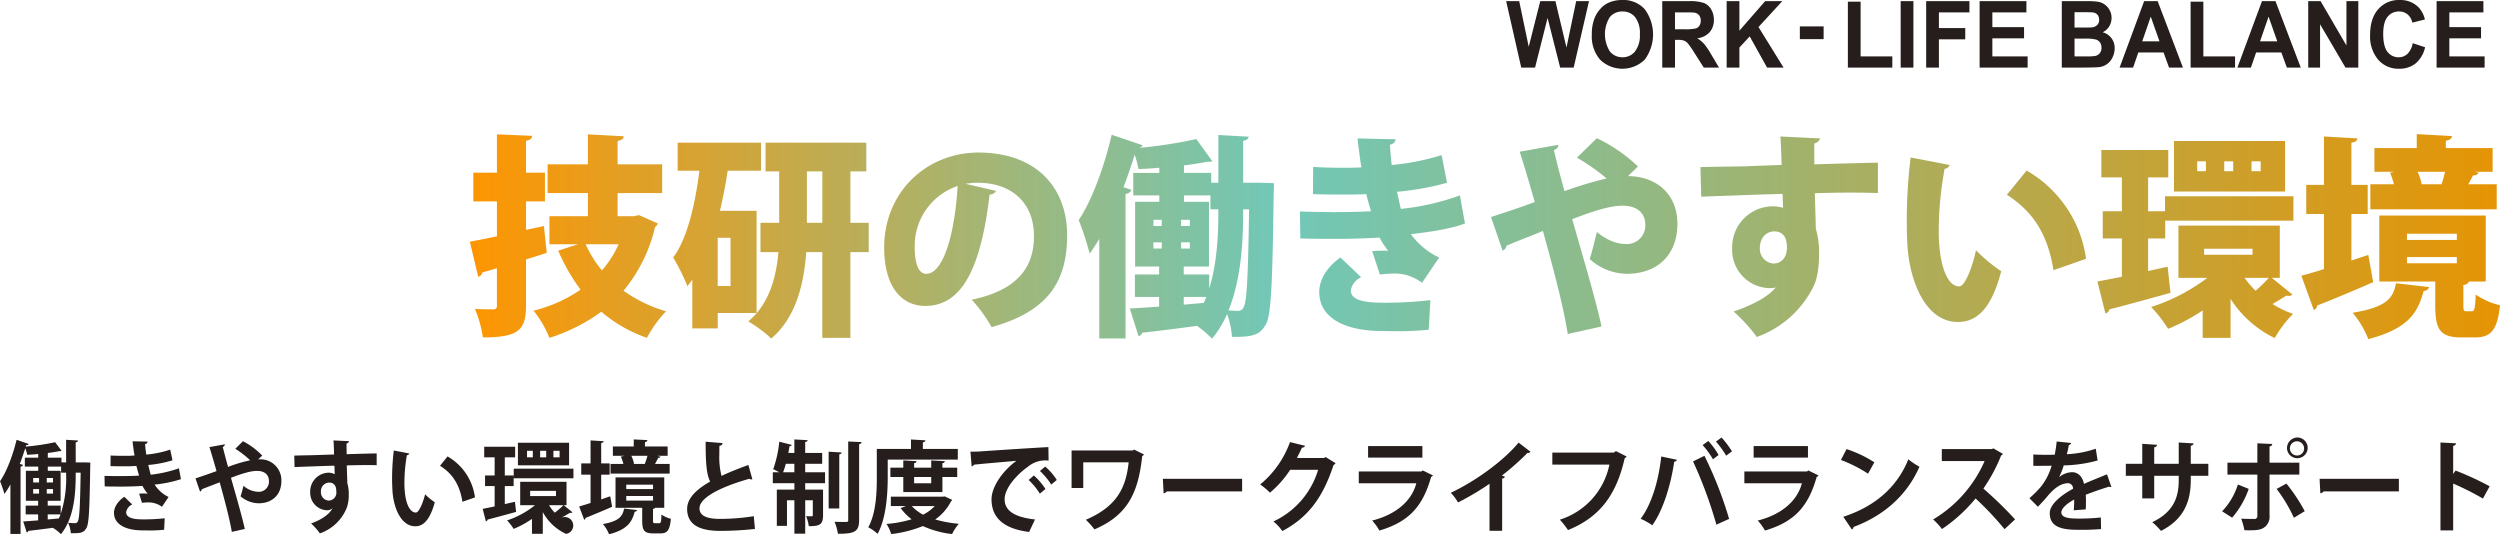 <svg id="top_04_wlb_h2_title" xmlns="http://www.w3.org/2000/svg" xmlns:xlink="http://www.w3.org/1999/xlink" width="700.246" height="149.65" viewBox="0 0 700.246 149.65">
  <defs>
    <style>
      .cls-1 {
        fill: #251e1c;
      }

      .cls-1, .cls-2 {
        fill-rule: evenodd;
      }

      .cls-2 {
        fill: url(#linear-gradient);
      }
    </style>
    <linearGradient id="linear-gradient" x1="674.188" y1="4271.97" x2="1242.84" y2="4271.97" gradientUnits="userSpaceOnUse">
      <stop offset="0" stop-color="#fe9500"/>
      <stop offset="0.4" stop-color="#70c8b8"/>
      <stop offset="1" stop-color="#e69404"/>
    </linearGradient>
  </defs>
  <path id="WORK-LIFE_BALANCE" data-name="WORK-LIFE BALANCE" class="cls-1" d="M972.56,4224.62l3.509-13.91,3.522,13.91h3.787l4.293-18.61h-3.594l-2.713,13-3.1-13h-4.245l-3.232,12.78-2.666-12.78h-3.654l4.221,18.61h3.872Zm18.223-2.21a8.956,8.956,0,0,0,12.5-.02,11.851,11.851,0,0,0-.02-14.14,8.054,8.054,0,0,0-6.253-2.56,9.29,9.29,0,0,0-3.811.74,6.756,6.756,0,0,0-2.286,1.68,8.725,8.725,0,0,0-1.646,2.55,12.362,12.362,0,0,0-.808,4.77A9.938,9.938,0,0,0,990.783,4222.41Zm2.7-11.91a4.442,4.442,0,0,1,3.558-1.59,4.393,4.393,0,0,1,3.537,1.57,7.24,7.24,0,0,1,1.34,4.77,7.4,7.4,0,0,1-1.37,4.86,4.393,4.393,0,0,1-3.507,1.62,4.444,4.444,0,0,1-3.522-1.63A9.1,9.1,0,0,1,993.485,4210.5Zm18.275,14.12v-7.77h0.73a5.553,5.553,0,0,1,1.79.21,2.745,2.745,0,0,1,1.08.78,26.734,26.734,0,0,1,1.88,2.73l2.58,4.05h4.27l-2.16-3.63a21.259,21.259,0,0,0-2.03-3.02,8.26,8.26,0,0,0-1.92-1.56,5.51,5.51,0,0,0,3.5-1.72,5.123,5.123,0,0,0,1.17-3.46,5.6,5.6,0,0,0-.77-2.93,4.106,4.106,0,0,0-2.06-1.79,12.332,12.332,0,0,0-4.11-.5h-7.52v18.61h3.57Zm0-15.46h2.79c1.44,0,2.31.02,2.6,0.06a2.187,2.187,0,0,1,1.35.73,2.358,2.358,0,0,1,.47,1.52,2.556,2.556,0,0,1-.36,1.4,1.9,1.9,0,0,1-1,.78,12.557,12.557,0,0,1-3.21.23h-2.64v-4.72Zm18.04,15.46V4219l2.89-3.11,4.86,8.73h4.62l-7.02-11.36,6.66-7.25h-4.8l-7.21,8.27v-8.27h-3.57v18.61h3.57Zm23.59-7.96v-3.57h-6.66v3.57h6.66Zm19.24,7.96v-3.13h-8.88v-15.33h-3.57v18.46h12.45Zm5.91,0v-18.61h-3.57v18.61h3.57Zm7.14,0v-7.91h7.38v-3.15h-7.38v-4.4h8.55v-3.15h-12.12v18.61h3.57Zm24.85,0v-3.13h-9.88v-5.07h8.88v-3.13h-8.88v-4.13h9.54v-3.15h-13.11v18.61h13.45Zm9.57,0h6.01c2.28-.02,3.71-0.06,4.31-0.12a4.693,4.693,0,0,0,3.92-2.8,5.718,5.718,0,0,0,.57-2.47,4.5,4.5,0,0,0-3.36-4.5,4.182,4.182,0,0,0,1.82-1.64,4.511,4.511,0,0,0,.67-2.39,4.307,4.307,0,0,0-.55-2.18,4.686,4.686,0,0,0-1.35-1.56,4.551,4.551,0,0,0-1.85-.77,19.775,19.775,0,0,0-3.13-.18h-7.06v18.61Zm5.62-15.51c1.68,0,2.69.02,3.05,0.06a2.023,2.023,0,0,1,1.34.66,2.1,2.1,0,0,1,.45,1.4,2.015,2.015,0,0,1-.52,1.45,2.32,2.32,0,0,1-1.44.67c-0.34.04-1.2,0.06-2.59,0.06h-2.34v-4.3h2.05Zm0.83,7.4a11.338,11.338,0,0,1,3.16.27,2.154,2.154,0,0,1,1.12.85,2.494,2.494,0,0,1,.39,1.42,2.327,2.327,0,0,1-.51,1.58,2.165,2.165,0,0,1-1.29.74,14.657,14.657,0,0,1-2.45.12h-3.3v-4.98h2.88Zm20.4-10.5h-3.78l-6.88,18.61h3.78l1.46-4.23h7.07l1.54,4.23h3.89Zm-4.32,11.25,2.39-6.91,2.43,6.91h-4.82Zm26,7.36v-3.13h-8.88v-15.33h-3.57v18.46h12.45Zm11.32-18.61h-3.78l-6.88,18.61h3.78l1.46-4.23h7.07l1.54,4.23h3.89Zm-4.32,11.25,2.39-6.91,2.43,6.91h-4.82Zm16.81,7.36v-12.13l7.12,12.13h3.59v-18.61h-3.32v12.43l-7.24-12.43h-3.47v18.61h3.32Zm24.48-3.84a3.464,3.464,0,0,1-2.44.95,3.834,3.834,0,0,1-3.14-1.5c-0.8-1-1.21-2.68-1.21-5.03,0-2.21.41-3.82,1.23-4.81a3.926,3.926,0,0,1,3.19-1.48,3.63,3.63,0,0,1,2.42.83,4.011,4.011,0,0,1,1.31,2.29l3.53-.89a7.5,7.5,0,0,0-1.81-3.43,7.17,7.17,0,0,0-5.27-2.02,7.624,7.624,0,0,0-5.99,2.57c-1.52,1.72-2.28,4.12-2.28,7.22a10.024,10.024,0,0,0,2.26,6.93,7.427,7.427,0,0,0,5.79,2.53,7.262,7.262,0,0,0,4.7-1.48,8.258,8.258,0,0,0,2.65-4.53l-3.46-1.15A5.647,5.647,0,0,1,1216.92,4220.78Zm21.61,3.84v-3.13h-9.88v-5.07h8.88v-3.13h-8.88v-4.13h9.54v-3.15h-13.11v18.61h13.45Z" transform="translate(-542.594 -4205.69)"/>
  <path id="技研の働きやすい環境" class="cls-2" d="M689.932,4270.08v-7.98h5.3v-8.04h-5.3v-8.94c1.2-.18,1.653-0.66,1.711-1.38l-9.863-.42v10.74h-6.613v8.04h6.613v9.78c-2.907.6-5.472,1.14-7.582,1.5l2.338,9.84a1.5,1.5,0,0,0,1.14-1.2c1.2-.36,2.622-0.72,4.1-1.2v10.38a0.948,0.948,0,0,1-1.083,1.14c-0.741,0-3.078,0-5.073-.12a32.168,32.168,0,0,1,2.223,7.98c10.147,0,12.085-2.16,12.085-9v-12.84c1.939-.6,3.877-1.2,5.815-1.86l-0.8-7.5Zm30.271-3.84h-4.618v-6.48H728.07v-8.04H715.585v-6.54c1.14-.24,1.654-0.6,1.711-1.32l-10.034-.54v8.4H695.975v8.04h11.287v6.48H696.488v7.86h8.038l-5.587,1.8a54.059,54.059,0,0,0,6.271,10.92,39.954,39.954,0,0,1-13.168,5.88,29.582,29.582,0,0,1,4.446,7.62,50.225,50.225,0,0,0,14.537-7.32,39.375,39.375,0,0,0,12.769,7.32,34.148,34.148,0,0,1,5.359-7.44,39.216,39.216,0,0,1-11.914-5.76,43.258,43.258,0,0,0,8.836-17.82,2.321,2.321,0,0,0,.8-1.02l-5.3-2.34Zm-4.333,7.86a29.157,29.157,0,0,1-4.674,7.32,31.042,31.042,0,0,1-4.561-7.32h9.235Zm38.644-9.36H744.253c0.855-3.66,1.6-7.44,2.166-11.22h9.349v-7.86H732.4v7.86h6.1c-1.254,9.78-3.477,19.14-7.354,24.3a54.811,54.811,0,0,1,3.991,8.04c0.456-.6.912-1.2,1.368-1.86v13.68h7.126v-4.32h10.888v-28.62Zm26.28,3.36v-14.4h4.447v-8.04H757.022v8.04h3.82v14.4H755.6v8.22h5.017c-0.57,6.84-2.508,14.52-8.437,19.38a38.437,38.437,0,0,1,6.442,4.8c6.955-5.88,9.178-15.42,9.8-24.18h4.5v24h7.867v-24h5.131v-8.22h-5.131Zm-12.2-14.4h4.332v14.4H768.6v-14.4Zm-24.969,32.1v-13.5h3.591v13.5h-3.591Zm69.427-28.62a21.364,21.364,0,0,1,3.421-.3c9.178,0,15.734,5.34,15.734,14.94,0,8.64-4.5,15.12-17.444,17.82a40.882,40.882,0,0,1,5.586,7.68c14.651-4.14,21.15-11.64,21.15-25.68,0-13.62-8.836-23.22-24.855-23.22-14.309,0-26.394,10.86-26.394,26.64,0,10.62,4.617,16.32,11.515,16.32,9.919,0,15.506-9.78,18.014-31.2a2,2,0,0,0,1.824-1.02Zm-11,25.2c-2.394,0-3.249-3.3-3.249-7.68a17.694,17.694,0,0,1,12.028-16.92C810.089,4270.62,806.954,4282.38,802.051,4282.38Zm88.753-25.5v-11.76c1.026-.18,1.482-0.54,1.539-1.14l-8.494-.48v13.38h-2v-2.76h-7.639v-2.1c2.451-.3,4.674-0.66,6.556-1.02,1.026,0,1.14,0,1.368-.18l-4.447-6.18a131.162,131.162,0,0,1-15.848,2.46v-0.06a1.144,1.144,0,0,0,.8-0.66l-8.665-2.94c-2.109,9.12-5.643,18.6-9.235,23.88a86.388,86.388,0,0,1,3.079,9.42c0.912-1.32,1.824-2.7,2.679-4.14v27.9h7.354V4260a1.8,1.8,0,0,0,1.653-1.14l-2.223-.72c1.14-3,2.166-6.06,3.135-9.12a29.218,29.218,0,0,1,1.083,4.02q2.823-.09,5.815-0.36v1.44h-7.3v6.3h7.3v1.8h-6.784v18.12h6.727v2.22h-6.784v6.3h6.784v2.7c-3.078.24-5.929,0.42-8.209,0.54l2.451,7.74a1.319,1.319,0,0,0,1.026-.96c3.934-.42,9.578-1.14,15.335-1.92a28.255,28.255,0,0,1,4.219,3.6,29.728,29.728,0,0,0,4.218-6.9,22.45,22.45,0,0,1,1.368,6.36c6.271,0.18,7.924-.78,9.464-3.42,1.539-2.58,1.881-11.64,2.223-37.08,0.057-.9.057-1.92,0.057-2.52l-3.706-.12h-4.9Zm-16.646,25.68v-2.22h7.069v-18.12h-7.012v-1.8h7.411v3.9h2.223c0,4.98-.057,14.22-2.565,22.2v-3.96h-7.126Zm18.3-18.24c-0.285,19.08-.627,25.74-1.482,27.3a1.625,1.625,0,0,1-1.6,1.14c-0.741,0-1.6-.06-2.68-0.12,3.991-9.84,4.105-21.84,4.105-28.32h1.653Zm-11.971,24.54a14.558,14.558,0,0,1-.742,1.68l-5.586.48v-2.16h6.328ZM868,4267.26V4269h-2.337v-1.74H868Zm5.416,0h2.451V4269h-2.451v-1.74Zm-5.416,6.3v1.74h-2.337v-1.74H868Zm5.416,0h2.451v1.74h-2.451v-1.74Zm78.092-13.14a68.083,68.083,0,0,1-16.532,3.78c-0.342-1.32-.741-3.3-1.083-4.8a76.559,76.559,0,0,0,14.024-2.52l-1.539-7.74a67.429,67.429,0,0,1-13.967,2.76c-0.228-1.86-.4-4.14-0.513-5.7a1.747,1.747,0,0,0,1.6-1.5l-10.66-.24c0.285,2.58.684,5.76,1.083,8.1-1.539.12-3.762,0.12-5.3,0.12-2.679,0-5.415-.06-8.209-0.24l-0.057,7.62c2.794,0.12,5.473.12,8.665,0.12,2.11,0,4.561,0,6.271-.12,0.342,1.56.969,3.54,1.311,4.8-3.249.18-7.24,0.24-10.375,0.24-3.021,0-6.613-.06-9.52-0.18l0.114,7.56c3.534,0.12,7.3.12,9.8,0.12,3.705,0,8.152-.12,12.371-0.36a23.923,23.923,0,0,0,2.451,3.72,15.233,15.233,0,0,0-1.71-.06c-0.969,0-2,.06-2.794.12l2.167,6.6a21.351,21.351,0,0,1,3.42-.3,12.686,12.686,0,0,1,8.38,2.58l4.789-7.08a20.63,20.63,0,0,1-7.924-6.54c5.871-.66,11.686-1.62,15.163-3Zm-8.266,29.34a110.157,110.157,0,0,1-13.054.72c-6.1,0-9.235-.9-9.235-3.48a5.007,5.007,0,0,1,2.907-3.66l-5.815-5.52c-3.135,2.16-5.929,5.7-5.929,9.66,0,7.08,6.784,10.74,16.875,10.92,1.653,0,3.192.06,4.56,0.06a82.491,82.491,0,0,0,9.235-.42Zm58.137-37.44a43.587,43.587,0,0,0-11.512-7.92l-5.587,5.46a54.892,54.892,0,0,1,8.323,5.82,107.05,107.05,0,0,0-11.8,3.54c-1.311-4.68-2.451-9.24-2.964-11.46,0.855-.42,1.254-0.78,1.2-1.5l-10.775,1.92c1.426,4.5,2.794,9.12,4.219,14.1-4.219,1.56-9.121,3.18-12.257,4.2l3.25,9.42a1.824,1.824,0,0,0,1.083-1.38c2.964-1.32,6.955-2.76,10.2-4.14,2.68,9.66,5.758,21,6.955,28.86l9.463-2.1c-1.653-7.68-5.016-18.84-8.209-30.06,5.587-2.16,10.489-3.78,14.081-3.78,5.019,0,6.389,3,6.389,5.22a5.2,5.2,0,0,1-5.591,5.52c-2.166,0-4.96-.9-7.981-3.36-0.57,2.4-1.368,5.7-2,7.56a15.675,15.675,0,0,0,10.375,4.14c8.782,0,14.192-5.46,14.192-13.98,0-8.88-6.5-13.38-13.85-13.38Zm17.73,8.46c1.65-.06,17.72-0.66,22.8-0.78,0,0.6.11,3.36,0.11,3.9a9.975,9.975,0,0,0-2.9-.42,11.451,11.451,0,0,0-11.35,11.82,10.725,10.725,0,0,0,10.43,11.1,9.324,9.324,0,0,0,1.77-.18c-2.28,2.76-6.84,5.04-11.8,6.72a44.259,44.259,0,0,1,6.5,7.14,28.317,28.317,0,0,0,15.96-14.34c1.08-2.22,1.48-5.64,1.48-8.88a23.486,23.486,0,0,0-.91-7.14c0-.9-0.23-8.28-0.28-9.9,3.64-.12,7.12-0.18,10.2-0.18,3.02,0,5.64.06,7.47,0.12v-8.52c-2.57.06-10.09,0.24-17.79,0.48,0-.96-0.06-5.04,0-5.88a2.008,2.008,0,0,0,1.6-1.38l-11.12-.54c0.23,2.94.34,7.92,0.34,7.98-3.53.12-7.12,0.24-9.69,0.36-4.5.12-9.63,0.12-13.05,0.24Zm20.23,18.72a4.12,4.12,0,0,1-3.82-4.32c0.06-3.12,1.94-4.62,3.99-4.68,2.74,0,3.6,1.98,3.6,4.5C1043.11,4277.64,1041.74,4279.5,1039.34,4279.5Zm38.42-29.7a145.138,145.138,0,0,0-1.08,17.58c0,2.4.05,4.68,0.17,6.78,0.45,9,4.5,21.72,14.19,21.72,5.47,0,9.46-4.08,12.09-14.22a44.23,44.23,0,0,1-7.07-5.88c-0.86,4.2-2.97,10.14-4.73,10.14-2.91,0-5.7-4.92-5.7-15.84a97.458,97.458,0,0,1,1.65-17.1,1.65,1.65,0,0,0,1.42-1.08Zm49.14,28.38a33.763,33.763,0,0,0-16.65-24.72l-5.53,6.78c6.73,4.38,11.29,10.2,13.06,21.12Zm24.62-33v14.16h31.12v-14.16h-31.12Zm14.08,8.46v-2.76h2.51v2.76h-2.51Zm-7.58,0v-2.76h2.45v2.76h-2.45Zm15.22,0v-2.76h2.56v2.76h-2.56Zm7.92,29.88v-14.64h-28.39v14.64h8.1a52.939,52.939,0,0,1-15.74,8.16,37.126,37.126,0,0,1,4.74,6.12,54.4,54.4,0,0,0,9.69-5.16v7.68h7.81V4289.4a30.423,30.423,0,0,0,12.37,10.98,32.518,32.518,0,0,1,5.13-6.78,27.3,27.3,0,0,1-5.76-2.76c1.37-.78,2.91-1.74,3.88-2.34a2.355,2.355,0,0,0,.62.06,1.508,1.508,0,0,0,1.09-.36l-5.76-4.68h2.22Zm-7.64-8.16v1.68h-13.56v-1.68h13.56Zm-24.51-10.5h-4.73v-9.48h5.64v-7.68h-18.75v7.68h5.76v9.48h-5.36v7.62h5.36v10.74l-6.85,1.32,2.23,8.94a1.523,1.523,0,0,0,1.14-1.14c4.22-1.08,10.83-2.88,17.1-4.62l-0.8-7.32-5.47,1.2v-9.12h4.79v-4.98h35.91v-6.84h-35.97v4.2Zm29.07,18.66a36.094,36.094,0,0,1-3.7,3.6,25.7,25.7,0,0,1-3.08-3.6h6.78Zm55.86-26.22c0.52-.9.97-1.74,1.37-2.52a1.424,1.424,0,0,0,1.54-.72l-0.91-.24h4.84v-6.66h-13.11v-2.04c1.2-.24,1.66-0.66,1.71-1.32l-9.86-.54v3.9h-11.86v6.66h5.59l-1.2.24a27.349,27.349,0,0,1,1.09,3.24h-6.62v7.02h35.4v-7.02h-7.98Zm-32.72,21.36v-13.02h4.56v-8.16h-4.56v-11.82c1.14-.18,1.6-0.54,1.66-1.2l-9.35-.54v13.56h-4.96v8.16h4.96v15.42c-2.4.78-4.56,1.38-6.33,1.86l3.48,9.6a1.464,1.464,0,0,0,.96-1.26c4.05-1.56,10.04-4.08,15.68-6.54l-1.37-7.62Zm19.67-21.36a13.074,13.074,0,0,0-1.14-3.48h7.7c-0.29,1.2-.63,2.4-0.97,3.48h-5.59Zm11.69,28.2a1.788,1.788,0,0,0,1.59-.96h4.68v-18.48h-29.82v18.48h15.68v6.66c0,6.6,1.2,9,7.3,9h3.82c4.33,0,6.27-1.86,7.01-9a20.269,20.269,0,0,1-6.79-3c-0.17,4.08-.4,4.68-1.14,4.68h-1.48c-0.74,0-.85-0.18-0.85-1.8v-5.58Zm-1.83-14.34v1.74h-13.97v-1.74h13.97Zm0,6.54v1.74h-13.97v-1.74h13.97Zm-17.04,7.32c-0.8,4.08-2.4,6.66-12.15,8.28a25.946,25.946,0,0,1,4.39,7.38c11.69-3.06,13.91-7.8,15.51-13.5a1.6,1.6,0,0,0,1.54-1.08Z" transform="translate(-542.594 -4205.69)"/>
  <path id="働きやすい環境と制度でワークライフバランスをサポート" class="cls-1" d="M563.8,4335.21v-5.66a0.6,0.6,0,0,0,.665-0.48l-3.351-.19v6.33h-1.3v-1.32h-3.83v-1.32c1.224-.16,2.341-0.33,3.272-0.53a0.793,0.793,0,0,0,.585-0.08l-1.809-2.41a61.851,61.851,0,0,1-8.245,1.23l0.133-.42a0.65,0.65,0,0,0,.718-0.33l-3.4-1.15c-1.064,4.42-2.819,8.99-4.628,11.59,0.346,0.87,1.011,2.72,1.224,3.58a24.66,24.66,0,0,0,1.675-2.68v13.88h2.846v-18.87a0.742,0.742,0,0,0,.692-0.47l-0.905-.28c0.559-1.46,1.064-2.92,1.516-4.4a9.578,9.578,0,0,1,.559,1.85c0.984-.06,2.048-0.11,3.085-0.23v1.04h-3.75v2.49h3.75v1.18H549.84v8.4h3.43v1.34h-3.484v2.47h3.484v1.68l-4.175.3,0.984,3.08a0.568,0.568,0,0,0,.452-0.44c1.755-.2,4.282-0.51,6.888-0.87v0.03a10.862,10.862,0,0,1,2.234,1.76c4.043-4.9,4.149-12.68,4.149-17.22h1.384c-0.16,9.55-.346,12.88-0.8,13.64a0.777,0.777,0,0,1-.772.5c-0.425,0-1.117-.03-1.941-0.11a8.266,8.266,0,0,1,.745,2.91c2.712,0.08,3.617-.11,4.361-1.4,0.745-1.18.905-5.29,1.091-17.39,0.026-.33.026-0.75,0.026-0.98l-1.436-.05H563.8Zm-4.2,12.09h-3.643v-1.34h3.617v-8.4h-3.591v-1.18h3.724v1.71h1.409v0.56a32.224,32.224,0,0,1-1.516,10.98v-2.33Zm-3.643,2.47h3.59a8.312,8.312,0,0,1-.479,1.14l-3.111.28v-1.42Zm-2.421-10.2v1.26h-1.649v-1.26h1.649Zm2.155,0h1.755v1.26h-1.755v-1.26Zm-2.155,3.11v1.26h-1.649v-1.26h1.649Zm2.155,0h1.755v1.26h-1.755v-1.26Zm37.026-5.82a34.8,34.8,0,0,1-7.9,1.79c-0.212-.7-0.452-1.76-0.691-2.72a32.729,32.729,0,0,0,6.782-1.31l-0.638-3a28.7,28.7,0,0,1-6.7,1.4c-0.159-.95-0.266-2.07-0.345-2.97a0.732,0.732,0,0,0,.718-0.67l-4.229-.08c0.159,1.31.346,2.83,0.558,3.97a26.238,26.238,0,0,1-2.659.09c-1.224,0-2.633,0-4.043-.09l-0.026,2.97c1.3,0.06,2.739.06,4.2,0.06,1.011,0,2.181-.03,3.058-0.11,0.213,0.92.559,2.04,0.745,2.71-2.048.14-4.1,0.14-6.144,0.14-1.2,0-2.473-.03-3.537-0.05l0.053,2.94c1.649,0.05,3.564.05,4.867,0.05,1.676,0,3.777-.05,5.718-0.19a12.1,12.1,0,0,0,1.437,2.18c-0.319-.03-0.745-0.06-1.171-0.06s-0.851.03-1.2,0.06l0.8,2.58a8.006,8.006,0,0,1,1.462-.12,6.258,6.258,0,0,1,4.123,1.21l1.861-2.75a9.361,9.361,0,0,1-3.909-3.47,35.243,35.243,0,0,0,7.367-1.51Zm-3.989,14a55.738,55.738,0,0,1-5.851.31c-1.888,0-4.947-.09-4.947-2.02a2.9,2.9,0,0,1,1.7-2.16l-2.207-2.15c-1.543,1.01-2.9,2.71-2.9,4.48,0,3.22,3.191,4.87,7.792,4.93,0.745,0,1.41.02,2.022,0.02a39.442,39.442,0,0,0,4.228-.19Zm27.319-17.56a20.71,20.71,0,0,0-5.4-4.03l-2.154,2.13a24.952,24.952,0,0,1,4.175,3.22,39.965,39.965,0,0,0-6.2,1.85c-0.612-2.19-1.117-4.2-1.49-5.6a0.741,0.741,0,0,0,.585-0.73l-4.308.78c0.612,1.93,1.276,4.23,1.994,6.72-1.968.73-4.388,1.54-5.9,2.05l1.277,3.69a0.85,0.85,0,0,0,.5-0.64c1.383-.59,3.431-1.32,5-1.96,1.224,4.37,2.766,10.11,3.4,13.89l3.644-.82c-0.851-3.78-2.473-9.35-3.883-14.33,2.766-1.07,5.4-1.93,7.287-1.93,2.687,0,3.351,1.62,3.351,2.8a2.853,2.853,0,0,1-3.085,3.05,6.562,6.562,0,0,1-4.042-1.68c-0.24.92-.559,2.21-0.825,2.94a7.92,7.92,0,0,0,5.054,1.96c3.67,0,6.383-2.24,6.383-6.27a5.861,5.861,0,0,0-5.985-6.05,3.335,3.335,0,0,0-.532.03Zm9.048,3.22c0.425-.03,9.2-0.36,11.17-0.39,0.027,0.56.08,2.1,0.08,2.38a3.984,3.984,0,0,0-1.729-.42,5.262,5.262,0,0,0-5.133,5.43,4.9,4.9,0,0,0,4.734,5.1,2.338,2.338,0,0,0,1.463-.53h0.027c-0.931,1.73-3.112,3.19-5.984,4.22a17.48,17.48,0,0,1,2.473,2.78,12.535,12.535,0,0,0,7.527-7.17,10.351,10.351,0,0,0,.558-3.7,10.59,10.59,0,0,0-.4-3.19l-0.159-4.98c1.968-.06,3.856-0.09,5.452-0.09,1.143,0,2.154,0,2.925.03v-3.3c-1.436.02-4.92,0.11-8.4,0.22-0.027-1.15-.053-2.35-0.027-3.02a0.88,0.88,0,0,0,.718-0.62l-4.388-.22c0.107,1.26.16,3.52,0.16,3.94-1.915.06-3.8,0.12-5.053,0.17-2.075.06-4.415,0.09-6.091,0.14Zm9.574,9.38a2.3,2.3,0,0,1-2.18-2.41,2.4,2.4,0,0,1,2.287-2.63c2.021,0,2.021,1.96,2.021,2.58A2.193,2.193,0,0,1,634.669,4345.9Zm18.224-14.03a68.871,68.871,0,0,0-.479,8.01c0,1.15.053,2.24,0.106,3.25,0.266,4.56,2.288,9.97,6.41,9.97,2.447,0,4.176-2.13,5.452-6.72a17.939,17.939,0,0,1-2.713-2.24c-0.585,2.32-1.7,5.12-2.606,5.12-1.489,0-3.192-2.21-3.192-8.37a46.014,46.014,0,0,1,.692-7.7,0.783,0.783,0,0,0,.691-0.48Zm22.739,13.14a15.528,15.528,0,0,0-7.686-11.48l-2.1,2.63c3.271,2.04,5.479,5.04,6.277,10.08Zm12.027-15.32v6.33h14.335v-6.33H687.659Zm6.223,4.09v-1.82h1.7v1.82h-1.7Zm-3.67,0v-1.82h1.622v1.82h-1.622Zm7.394,0v-1.82h1.728v1.82h-1.728Zm0.718,9.41v1.45H691.09v-1.45h7.234Zm2.952,4v-6.55H688.3v6.55h4.149a24.789,24.789,0,0,1-7.819,4.26,15.151,15.151,0,0,1,1.835,2.38,26.618,26.618,0,0,0,5.133-2.8v4.17h3.032v-6.08a14.056,14.056,0,0,0,6.516,6.11,2.372,2.372,0,1,0-1.489-4.43c0.877-.45,1.941-1.09,2.579-1.48a0.81,0.81,0,0,0,.266.03,0.616,0.616,0,0,0,.452-0.17l-2.473-1.99h0.8Zm-0.851,0a21.47,21.47,0,0,1-2.447,2.1,11.633,11.633,0,0,1-1.6-2.1h4.043Zm-16.437-.31v-5.04h2.474v-2.97h-2.474v-5.09h2.9v-2.97h-8.67v2.97h2.926v5.09h-2.686v2.97h2.686v5.69c-1.25.28-2.421,0.5-3.351,0.7l0.9,3.5a0.666,0.666,0,0,0,.479-0.51c1.968-.5,5.053-1.34,7.978-2.15l-0.319-2.83Zm2.5-7.22h16.729v-2.69H686.488v2.69Zm39.58-4.03c0.32-.59.665-1.21,0.9-1.71a0.588,0.588,0,0,0,.638-0.31l-0.931-.25h2.926v-2.61h-6.357v-1.23a0.692,0.692,0,0,0,.692-0.56l-3.83-.19v1.98H714.26v2.61h3.271l-1.037.22a13.141,13.141,0,0,1,.718,2.05H713.6v2.71h16.569v-2.71h-4.1Zm-15.08,3.02h2.368v-3.16h-2.368v-5.72c0.479-.08.665-0.22,0.692-0.5l-3.67-.22v6.44H705.4v3.16h2.607v7.92c-1.2.4-2.314,0.73-3.192,0.98l1.41,3.73a0.645,0.645,0,0,0,.4-0.53c1.888-.76,4.734-1.94,7.42-3.11-0.186-1.09-.346-2.02-0.532-2.94l-2.527.87v-6.92Zm12.368-3.02h-3.4l0.24-.06a9.65,9.65,0,0,0-.772-2.21h4.522a17.353,17.353,0,0,1-.745,2.21Zm2.154,12.6a0.949,0.949,0,0,0,.638-0.31h2.5v-8.51H715v8.51h7.474v3.58c0,2.66.5,3.59,3.032,3.59h2.1c1.862,0,2.606-.84,2.9-4.09a7.916,7.916,0,0,1-2.633-1.18c-0.08,2.13-.186,2.41-0.638,2.41h-1.2c-0.452,0-.532-0.08-0.532-0.78v-3.22Zm0-6.78v1.23h-7.5v-1.23h7.5Zm0,3.16v1.29h-7.5v-1.29h7.5Zm-8.112,3.53c-0.425,2.19-1.409,3.53-5.931,4.34a9.919,9.919,0,0,1,1.729,2.86c5.266-1.37,6.436-3.56,7.181-6.33a0.653,0.653,0,0,0,.665-0.45Zm34.819-12.21c-2.712.98-5.266,1.99-7.526,3.06a21.4,21.4,0,0,1-.612-6.19c0-.7,0-1.46.027-2.27a0.808,0.808,0,0,0,.877-0.73l-4.734-.39c-0.026,6.05.266,9.16,1.25,11.17-3.936,2.24-6.436,4.71-6.436,7.65,0,4.81,4.1,6.16,9.308,6.16a92.652,92.652,0,0,0,9.681-.54l-0.319-3.58a60.276,60.276,0,0,1-9.441.76c-3.671,0-5.745-.84-5.772-2.94-0.026-3,5.931-6.02,13.937-8.29a1.137,1.137,0,0,0,.611.17,0.8,0.8,0,0,0,.266-0.03Zm20.671-.33v-3.05h-4.761v-3.06c0.479-.08.665-0.22,0.691-0.5l-3.723-.22v3.78h-1.676c0.107-.65.24-1.29,0.32-1.91a0.593,0.593,0,0,0,.638-0.33l-3.511-.9a31.992,31.992,0,0,1-1.7,7.7c0.5,0.22,1.144.56,1.729,0.87h-1.836v3.05H765.1v1.79h-4.921v10.17h2.846v-7.17H765.1v9.35h3.032v-9.35h2.127v4.14c0,0.28-.079.34-0.292,0.34-0.239,0-.9,0-1.6-0.03a10.336,10.336,0,0,1,.771,2.8c2.979,0,3.99-.39,3.99-3.05v-7.2h-5v-1.79h5.558v-3.05h-5.558v-2.38h4.761Zm-7.793,0v2.38H761.93a20.273,20.273,0,0,0,.771-2.38H765.1Zm15.08,15.68a0.5,0.5,0,0,1-.612.61c-0.452,0-1.808,0-3.218-.05a14.769,14.769,0,0,1,.957,3.36c4.761,0,5.931-.62,5.931-3.89v-21.23a0.689,0.689,0,0,0,.692-0.56l-3.75-.17v21.93Zm-5.479-19.07v15.9h2.979v-15.17a0.649,0.649,0,0,0,.665-0.51Zm31.867,7.08h4.149v-2.6h-4.149v-1.29a0.647,0.647,0,0,0,.692-0.53l-3.83-.22v2.04h-4.787v-1.29a0.647,0.647,0,0,0,.691-0.53l-3.723-.22v2.04h-3.618v2.6h3.618v4.23h10.957v-4.23Zm-3.138,1.77h-4.787v-1.77h4.787v1.77Zm3.244,3.75H792.121v2.63h4.229l-1.489.56a14.6,14.6,0,0,0,3.085,3.14,33.948,33.948,0,0,1-7.048,1.31,11.425,11.425,0,0,1,1.33,2.83,33.681,33.681,0,0,0,8.856-2.24,27.023,27.023,0,0,0,8.192,2.24,12.582,12.582,0,0,1,1.888-2.88,34.713,34.713,0,0,1-6.622-1.21,13.791,13.791,0,0,0,4.441-5.09,0.931,0.931,0,0,0,.319-0.39l-2.1-.98Zm-2.26,2.63a11.848,11.848,0,0,1-3.245,2.41,11.049,11.049,0,0,1-3.165-2.41h6.41Zm6.463-13.02v-2.99h-9.788v-1.85a0.7,0.7,0,0,0,.718-0.56l-4.042-.23v2.64h-9.575v7.92c0,4.14-.159,10.02-2.393,14.03a11.588,11.588,0,0,1,2.606,1.85c2.447-4.37,2.846-11.32,2.846-15.88v-4.93h19.628Zm3.888,1.91a0.93,0.93,0,0,0,.638-0.48c2.447-.28,8.59-0.78,11.889-1.09-3.99,2.94-6.969,7.36-6.969,10.78,0,4.84,2.979,8.2,10.532,9.15l1.649-3.5c-5.824-.64-8.511-2.49-8.511-5.68s3.618-7.06,6.543-9.1a7.593,7.593,0,0,1,5.772-1.71l-0.054-3.78c-4.494.23-15.984,0.98-19.042,1.21-0.745.05-1.969,0.08-2.793,0.08Zm19.122,1.28a19.926,19.926,0,0,1,3.165,3.81l1.543-1.29a15.679,15.679,0,0,0-3.245-3.75Zm-3.165,2.52a19.235,19.235,0,0,1,3.139,3.84l1.569-1.32a18.584,18.584,0,0,0-3.245-3.78Zm29.527-8.51-0.372.25H842.744v10.5h3.271v-7.19h12.713c-0.771,7.45-3.537,12.46-12,16.1a20.569,20.569,0,0,1,2.42,2.69c9.2-3.95,12.261-10.06,13.378-20.53a0.906,0.906,0,0,0,.479-0.47Zm8.276,12.24a1.285,1.285,0,0,0,.9-0.53h21.09v-3.53H868.308Zm45.4-10.14-0.479.25h-7.58c0.452-.92.984-1.9,1.41-2.91a0.843,0.843,0,0,0,.877-0.5l-4.228-1.04a27.485,27.485,0,0,1-8.351,11.87,18.379,18.379,0,0,1,2.739,2.3,29.072,29.072,0,0,0,5.665-6.41H911.8a23.282,23.282,0,0,1-12.527,14.47,12.978,12.978,0,0,1,2.5,2.69c7.181-3.81,11.33-9.32,14.336-18.48a1.624,1.624,0,0,0,.585-0.53Zm27.08-3.08H925.792v3.22h15.213v-3.22Zm0.106,6.83-0.372.28H923.185v3.31H939.3c-1.276,4.93-5.691,8.76-12.367,10.44a14.068,14.068,0,0,1,2.022,2.8c8.032-2.38,12.1-6.49,14.494-15.03a0.946,0.946,0,0,0,.506-0.42Zm26.84-7.81c-4.069,4.99-12.048,10.81-18.989,14.06a12.884,12.884,0,0,1,2.021,2.71,76.855,76.855,0,0,0,8.83-5.23v13.16h3.537v-14.62a0.832,0.832,0,0,0,.772-0.53c-0.266-.08-0.559-0.22-0.851-0.31a73.094,73.094,0,0,0,7.18-6.35,0.911,0.911,0,0,0,.852-0.31Zm27.266,2.38-0.585.42H977.4v3.36h15.984a20.4,20.4,0,0,1-13.883,15.43,23.932,23.932,0,0,1,2.287,2.91c8.724-3.53,13.511-9.63,15.878-20.13a1.226,1.226,0,0,0,.532-0.48Zm28.013-2.66a24.616,24.616,0,0,1,2.87,3.95l1.62-1.23a26.549,26.549,0,0,0-2.92-3.87Zm-3.73.98a23.214,23.214,0,0,1,2.9,3.98l1.57-1.21a21.025,21.025,0,0,0-2.87-3.92Zm7.42,20.67a109.1,109.1,0,0,0-6.91-17.67l-3.19,1.57a121.467,121.467,0,0,1,6.54,17.72Zm-19.01-17.48c-0.75,7-2.79,13.5-5.77,17.45a18.323,18.323,0,0,1,3.27,1.82c3.03-4.26,5.16-11.23,6.14-17.81a0.847,0.847,0,0,0,.77-0.53Zm41.09-2.91h-15.21v3.22H1049v-3.22Zm0.11,6.83-0.37.28h-17.55v3.31h16.11c-1.27,4.93-5.69,8.76-12.36,10.44a14.553,14.553,0,0,1,2.02,2.8c8.03-2.38,12.1-6.49,14.49-15.03a0.956,0.956,0,0,0,.51-0.42Zm9.13-2.94a38.568,38.568,0,0,1,7.6,3.84l1.76-3.19a33.48,33.48,0,0,0-7.79-3.7Zm3.08,19.49a1,1,0,0,0,.46-0.73c8.8-3.27,15.16-9.24,18.45-16.88a20.466,20.466,0,0,1-3.11-2.07c-3.08,7.7-9.25,13.19-18.22,16.1Zm39.64-22.73-0.56.19h-13.91v3.36h11.99a35.648,35.648,0,0,1-14.41,16.35,18.229,18.229,0,0,1,2.47,2.69,44.164,44.164,0,0,0,9.42-8.57,88.333,88.333,0,0,1,8.11,8.6l2.95-2.74a110.831,110.831,0,0,0-8.88-8.63,45.842,45.842,0,0,0,4.97-9.27,0.823,0.823,0,0,0,.48-0.47Zm31.81,7.25c-1.91.81-4.41,1.76-6.46,2.69-0.4-2.13-1.76-3.28-3.3-3.28a6.068,6.068,0,0,0-3.64,1.37h-0.03a17.64,17.64,0,0,0,1.3-3.27,38.713,38.713,0,0,0,9.5-1.38l-0.53-3.3a28.461,28.461,0,0,1-8.09,1.54c0.21-.87.43-1.71,0.56-2.6a0.715,0.715,0,0,0,.66-0.54l-4.07-.42a35.75,35.75,0,0,1-.55,3.7l-1.41.03c-1.17,0-3.09,0-4.58-.09v3.17c0.67,0.03,3.54,0,4.12,0l1.01-.03a17.286,17.286,0,0,1-2.97,5.85,31.135,31.135,0,0,1-3.25,3.25l2.37,2.41c1.14-1.18,2.13-2.27,2.76-3.05,2.19-2.61,4.05-3.56,5.8-3.56a1.475,1.475,0,0,1,1.28,1.57c-3.75,2.01-6.52,4.56-6.52,6.8,0,3.47,2.56,4.68,7.69,4.68a66.089,66.089,0,0,0,6.68-.2l-0.06-3.25a55.276,55.276,0,0,1-6.59.31c-3.01,0-4.47-.5-4.47-1.73,0-1.07,1.51-2.5,3.59-3.59,0.02,0.81-.03,1.96-0.11,3l3.35-.25c0.06-.82.06-1.54,0.06-2.22a18.354,18.354,0,0,0-.06-1.87c1.97-.79,4.6-1.68,6.6-2.3a0.588,0.588,0,0,0,.37.14,0.8,0.8,0,0,0,.21-0.05Zm28.38-2.94h-4.92v-5.07a0.813,0.813,0,0,0,.8-0.64l-4.17-.26v5.97h-6.87v-4.62a0.877,0.877,0,0,0,.8-0.7l-4.15-.28v5.6h-4.6v3.36h4.6v6.33h3.35v-6.33h6.87v1.26c0,4.59-1.33,8.85-7.42,11.73a18.744,18.744,0,0,1,2.44,2.44c6.49-3.25,8.35-8.35,8.35-14.2v-1.23h4.92v-3.36Zm22.03-4.31a2.9,2.9,0,1,0,2.9-3.06A2.982,2.982,0,0,0,1183.18,4331.29Zm2.9,1.98a1.987,1.987,0,1,1,1.89-1.98A1.941,1.941,0,0,1,1186.08,4333.27Zm0.56,5.35v-3.33h-8.35v-4.56a0.789,0.789,0,0,0,.77-0.68l-4.18-.19v5.43h-8.38v3.33h8.38v11.48a0.819,0.819,0,0,1-.96.95c-0.53,0-2.39-.02-3.56-0.08a22.006,22.006,0,0,1,.91,3.25c2.65,0.03,4.14.03,5.26-.62a3.66,3.66,0,0,0,1.76-3.55v-11.43h8.35Zm-6.36,4.01a43.642,43.642,0,0,1,4.84,8.09l3.03-1.85a47.9,47.9,0,0,0-5.13-7.73Zm-10.85-1.24a19.1,19.1,0,0,1-4.42,7.51l2.8,1.79a24.563,24.563,0,0,0,4.65-8.06Zm23.09,2.47a1.26,1.26,0,0,0,.9-0.53h21.1v-3.53h-22.21Zm47.43-1.96a81.4,81.4,0,0,0-9.55-4.4l-0.67.95v-7.89a0.8,0.8,0,0,0,.8-0.7l-4.36-.23v24.62h3.56v-13.11a74.411,74.411,0,0,1,8.33,4.2Z" transform="translate(-542.594 -4205.69)"/>
</svg>
